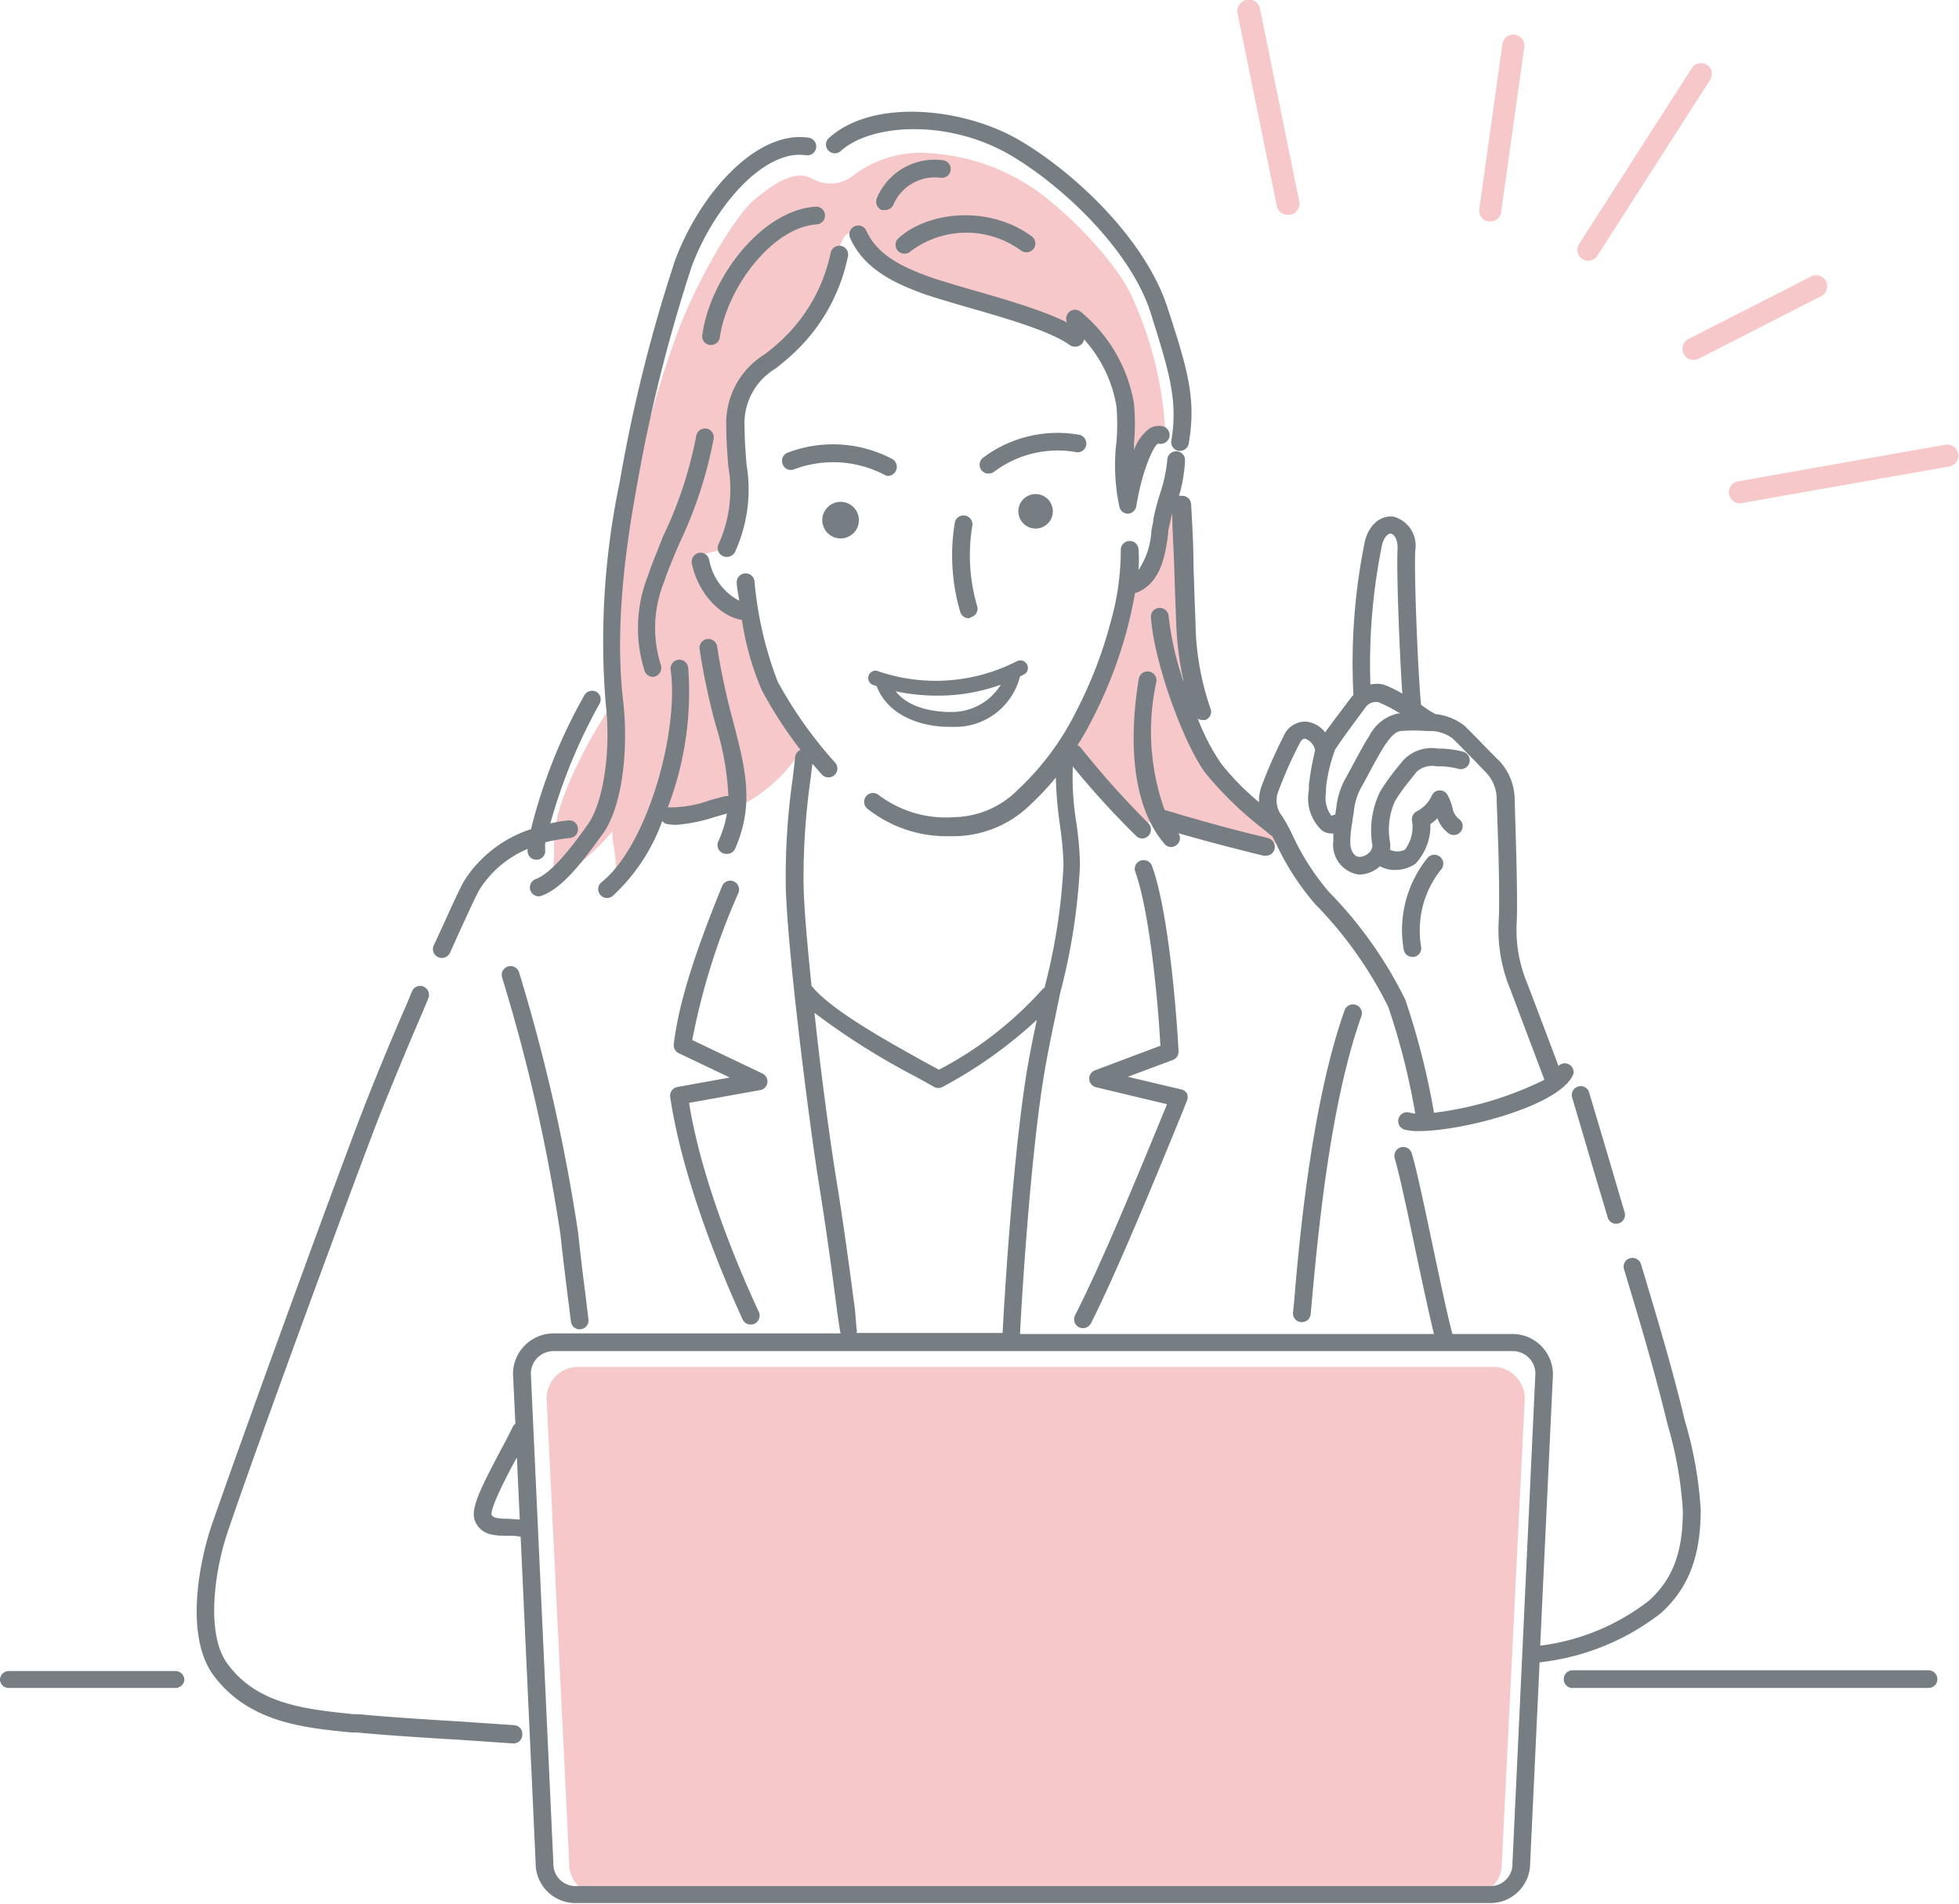 <svg xmlns="http://www.w3.org/2000/svg" viewBox="0 0 130.6 126.93"><defs><style>.cls-1{fill:#f7c8c9;}.cls-2{fill:#767e83;}</style></defs><g id="レイヤー_2" data-name="レイヤー 2"><g id="function"><path class="cls-1" d="M39.93,126.34H98.12a2.06,2.06,0,0,0,2-2.1l1.53-31a2.12,2.12,0,0,0-2.11-2.11h-61a2.11,2.11,0,0,0-2.1,2.11l1.51,31A2.05,2.05,0,0,0,39.93,126.34Z"/><path class="cls-1" d="M37,55.22c.41-2.61,2.45-6.29,4-8.58a65.24,65.24,0,0,1,1.14-13.81A76.06,76.06,0,0,1,45,22.64c1.2-3.48,3.92-8.2,5.31-9.34s2.7-2,3.84-1.39a2.43,2.43,0,0,0,2.67-.16,7.43,7.43,0,0,1,5.29-1.53,13.83,13.83,0,0,1,7.57,2.92c2.53,2,5.18,5,5.94,7a24.76,24.76,0,0,1,2.07,8.66c-1.06-.57-1.23.52-1.64,1.25a6,6,0,0,0-.89,2.29c.08-2.86,0-3.92,0-5.07a9.73,9.73,0,0,0-2.29-4.9,30.28,30.28,0,0,1-6.13-2c-2-.74-5-1.06-6.21-1.8a13,13,0,0,1-3.35-2.7c-.49-.73-1.07-.24-1.31,1.07s-.94,3.78-2.29,5.06-3.51,2.86-4.17,4.09a5.42,5.42,0,0,0-.41,4c.33,1.8.9,4.83-.57,6.54a6.11,6.11,0,0,0-1.88.49c.66,1.72,1.88,3.6,3.19,3.68.49,1.88,1,4.17,1.72,5.23s1.3,2.94,2.2,3.59a10.6,10.6,0,0,1-4.08,4c-1.8.9-4.58.57-5.4.9a41.9,41.9,0,0,1-3.27,4.49c.41-1.47-.16-2.86-.08-3.59A15.26,15.26,0,0,1,36.5,59C37.16,58.08,36.83,56.2,37,55.22Z"/><path class="cls-1" d="M78.67,33.65a65.68,65.68,0,0,0,.41,7.19,33.49,33.49,0,0,0,.57,5.31c-.9-1.14-1.55-1.88-1.55-1.88.73,3.43,1.47,5.23,2.37,6.46a30.06,30.06,0,0,0,3.59,3.59,8.26,8.26,0,0,1,1.72,2,59.93,59.93,0,0,1-8.42-1.64A2.08,2.08,0,0,1,75,54.08a34,34,0,0,1-3.59-4.25c2-3.92,4.06-8.45,4-10.79C77,38.31,77.28,33.81,78.67,33.65Z"/><path class="cls-1" d="M85.84,14.32a.74.74,0,0,1-.72-.59L82.5.89A.76.76,0,0,1,83.08,0,.74.74,0,0,1,84,.59l2.62,12.85a.74.74,0,0,1-.58.87Z"/><path class="cls-1" d="M105.89,17.39a.72.72,0,0,1-.4-.12.74.74,0,0,1-.22-1l7.52-11.73a.74.74,0,0,1,1-.22.72.72,0,0,1,.22,1l-7.52,11.73A.74.74,0,0,1,105.89,17.39Z"/><path class="cls-1" d="M112.91,24a.74.74,0,0,1-.34-1.4l8.24-4.2a.74.74,0,0,1,.67,1.31l-8.24,4.21A.8.8,0,0,1,112.91,24Z"/><path class="cls-1" d="M99.35,14.77h-.1a.73.73,0,0,1-.63-.83L100.15,3a.74.74,0,1,1,1.46.21l-1.53,10.89A.73.73,0,0,1,99.35,14.77Z"/><path class="cls-1" d="M116,33.56a.76.76,0,0,1-.73-.62.74.74,0,0,1,.6-.85l13.82-2.44a.75.75,0,0,1,.86.6.74.74,0,0,1-.6.85l-13.82,2.44Z"/><circle class="cls-2" cx="69.04" cy="34.09" r="1.15"/><path class="cls-2" d="M71.64,23.11a.57.57,0,0,1-.35-.12c-1.22-.91-4.49-1.85-6.88-2.53-1.1-.32-2-.59-2.73-.83-2-.72-4.07-1.67-5-3.75a.59.59,0,0,1,.29-.79.58.58,0,0,1,.78.29c.65,1.38,1.87,2.26,4.37,3.13.66.23,1.59.5,2.66.81,2.62.75,5.88,1.69,7.27,2.73a.59.59,0,0,1,.12.82A.6.6,0,0,1,71.64,23.11Z"/><path class="cls-2" d="M60.27,16.91a.59.59,0,0,1-.4-1c1.92-1.79,6-2.28,8.9-.16a.59.59,0,0,1,.14.83.6.6,0,0,1-.83.13,6.19,6.19,0,0,0-7.41.07A.61.61,0,0,1,60.27,16.91Z"/><path class="cls-2" d="M59,14a.57.57,0,0,1-.22,0,.6.6,0,0,1-.33-.77,4.17,4.17,0,0,1,4.45-2.54.59.59,0,1,1-.22,1.16,3,3,0,0,0-3.13,1.82A.59.59,0,0,1,59,14Z"/><path class="cls-2" d="M47.4,23h-.08a.58.58,0,0,1-.5-.67c.51-3.75,3.92-8.31,7.55-8.55a.59.59,0,0,1,.63.55.59.59,0,0,1-.55.63c-3,.2-6,4.29-6.46,7.53A.6.6,0,0,1,47.4,23Z"/><path class="cls-2" d="M48.44,37.13a.54.54,0,0,1-.27-.07.58.58,0,0,1-.26-.79,8.86,8.86,0,0,0,.64-5.21c-.06-.8-.13-1.62-.13-2.57A5.39,5.39,0,0,1,51,23.61c.29-.23.59-.46.87-.72a11.06,11.06,0,0,0,3.5-6,.59.59,0,1,1,1.15.25,12.18,12.18,0,0,1-3.85,6.63c-.31.28-.63.53-.93.78a4.25,4.25,0,0,0-2.1,3.95c0,.9.07,1.7.13,2.48A10,10,0,0,1,49,36.8.61.61,0,0,1,48.44,37.13Z"/><path class="cls-2" d="M67.44,10.39c3.61,2.15,8,6.44,9.27,10.47s1.82,5.87,1.38,8.52a.59.59,0,0,0,.48.68h.1a.59.59,0,0,0,.58-.49c.49-2.9,0-4.75-1.42-9.07C76.37,16,71.73,11.57,68,9.37s-9.82-2.84-12.76-.15a.58.58,0,0,0,0,.83.59.59,0,0,0,.83,0C58.1,8.24,63.26,7.91,67.44,10.39Z"/><path class="cls-2" d="M74.64,33.84a.59.59,0,0,0,.56.41h0a.6.6,0,0,0,.55-.49c.4-2.42,1.15-4.07,1.47-4.19a.59.59,0,0,0,.32-1.14,1.18,1.18,0,0,0-.94.16,3.18,3.18,0,0,0-1,1.41l0-.45a14.54,14.54,0,0,0,0-2.63,10.06,10.06,0,0,0-3.54-6.12.59.59,0,1,0-.75.91,8.85,8.85,0,0,1,3.12,5.37,13.9,13.9,0,0,1,0,2.39A13.05,13.05,0,0,0,74.64,33.84Z"/><path class="cls-2" d="M35.91,59.76a.59.59,0,0,1-.55-.39.6.6,0,0,1,.35-.76c1.18-.43,2.7-2.55,3.51-3.69,1-1.44,1.53-4.87,1.16-8a51.62,51.62,0,0,1,.93-14.76A102.41,102.41,0,0,1,45,17.37c1.64-4.43,5.42-8.71,8.91-8.19a.59.59,0,1,1-.17,1.17c-2.86-.42-6.19,3.53-7.63,7.43a105.06,105.06,0,0,0-3.65,14.61c-.68,3.72-1.52,9.27-.91,14.42.34,2.93,0,6.9-1.37,8.79s-2.67,3.61-4.07,4.12A.52.52,0,0,1,35.91,59.76Z"/><path class="cls-2" d="M68.45,44.27a.5.5,0,0,0-.67-.18,11.85,11.85,0,0,1-9.24.66.48.48,0,0,0-.63.29.49.49,0,0,0,.3.63l.23.07c.76,2,3,2.72,4.84,2.72h.24A4.45,4.45,0,0,0,68,45.1l.3-.15A.49.49,0,0,0,68.45,44.27Zm-5,3.2c-.48,0-2.66,0-3.74-1.38a13.48,13.48,0,0,0,2.75.29,12.32,12.32,0,0,0,4.26-.73A3.84,3.84,0,0,1,63.49,47.47Z"/><path class="cls-2" d="M64.58,41.22a.59.59,0,0,1-.56-.41,13.36,13.36,0,0,1-.36-6,.59.59,0,0,1,1.15.3,12.1,12.1,0,0,0,.33,5.29.58.58,0,0,1-.38.74A.57.57,0,0,1,64.58,41.22Z"/><path class="cls-2" d="M59.24,31.73a.54.54,0,0,1-.27-.07,7.38,7.38,0,0,0-6-.38A.58.58,0,0,1,52.2,31a.59.59,0,0,1,.26-.8,8.47,8.47,0,0,1,7,.39.6.6,0,0,1,.27.79A.61.61,0,0,1,59.24,31.73Z"/><path class="cls-2" d="M65.9,31.57a.57.57,0,0,1-.45-.2.59.59,0,0,1,.06-.83A8.24,8.24,0,0,1,72,29a.6.6,0,0,1,.4.74.59.59,0,0,1-.74.39,7.06,7.06,0,0,0-5.41,1.34A.57.57,0,0,1,65.9,31.57Z"/><path class="cls-2" d="M54.82,34.68A1.22,1.22,0,1,0,56,33.46,1.22,1.22,0,0,0,54.82,34.68Z"/><path class="cls-2" d="M43.54,45.13a.6.6,0,0,1-.56-.38,9.45,9.45,0,0,1,.22-6.37c.23-.72.61-1.6,1-2.61a27.15,27.15,0,0,0,2.21-6.68.6.6,0,0,1,.66-.52.59.59,0,0,1,.51.66,28.29,28.29,0,0,1-2.29,7c-.42,1-.79,1.85-1,2.52a8.21,8.21,0,0,0-.24,5.57.61.61,0,0,1-.34.77A.52.52,0,0,1,43.54,45.13Z"/><path class="cls-2" d="M48.88,48.11a44.71,44.71,0,0,1-1.07-5,.59.59,0,1,0-1.17.16,43.65,43.65,0,0,0,1.1,5.16,18.62,18.62,0,0,1,.82,4.65.55.55,0,0,0-.22,0l-1,.27a7.88,7.88,0,0,1-2.66.48.43.43,0,0,0-.16,0,21.55,21.55,0,0,0,1.36-9.33.6.6,0,0,0-.67-.51.59.59,0,0,0-.5.67c.57,4.13-1.56,11.74-4.61,14.16a.59.59,0,0,0-.09.83.57.57,0,0,0,.46.22.58.58,0,0,0,.37-.13,12.55,12.55,0,0,0,3.31-5,.56.56,0,0,0,.36.21L45,55a11.1,11.1,0,0,0,2.69-.54l.77-.22a7.14,7.14,0,0,1-.57,1.85.59.59,0,0,0,.29.79.69.69,0,0,0,.24.05A.59.59,0,0,0,49,56.6C50.32,53.62,49.68,51.19,48.88,48.11Z"/><path class="cls-2" d="M34.24,116.24h0L30.69,116c-2.35-.14-5-.31-6.87-.49l-.34,0c-3.22-.31-6.88-.66-9.23-3.79-1.93-2.58-1-7.47-.15-10,2.08-6,8-22.25,10-27.47.8-2.07,2-5,3-7.27l.37-.89a.58.58,0,0,1,.77-.31.6.6,0,0,1,.32.77l-.37.89c-1,2.31-2.19,5.19-3,7.23-2,5.22-7.95,21.39-10,27.43-.84,2.45-1.54,6.83,0,8.86,2,2.71,5.27,3,8.39,3.33l.34,0c1.85.18,4.49.35,6.83.49l3.53.24a.58.58,0,0,1,.54.63A.59.59,0,0,1,34.24,116.24Z"/><path class="cls-2" d="M39.77,46.13a.6.6,0,0,0-.81.22,35.46,35.46,0,0,0-3.56,8.93A8.34,8.34,0,0,0,31,58.64c-.3.48-.91,1.83-1.44,3-.26.56-.49,1.08-.64,1.38a.59.59,0,0,0,.28.79.57.57,0,0,0,.25.06.61.61,0,0,0,.54-.33c.15-.32.38-.84.64-1.42.47-1,1.12-2.47,1.38-2.88a7,7,0,0,1,3.16-2.64v.13a.59.59,0,1,0,1.18,0,4.4,4.4,0,0,1,0-.57A11.49,11.49,0,0,1,38,55.87a.59.59,0,0,0,.53-.64.58.58,0,0,0-.65-.53,8.87,8.87,0,0,0-1.19.2,36.21,36.21,0,0,1,3.29-8A.59.59,0,0,0,39.77,46.13Z"/><path class="cls-2" d="M38.64,88.63a.59.59,0,0,1-.58-.53c-.05-.41-.12-1-.21-1.66-.14-1.17-.33-2.63-.49-4.15a117.62,117.62,0,0,0-3.88-17.1.59.59,0,0,1,.37-.75.6.6,0,0,1,.75.37,120.53,120.53,0,0,1,3.94,17.36c.16,1.51.34,3,.49,4.13.08.68.15,1.25.2,1.67a.58.58,0,0,1-.52.65Z"/><path class="cls-2" d="M11.7,112.54H.59A.58.58,0,0,1,0,112a.59.59,0,0,1,.59-.59H11.7a.6.6,0,0,1,.59.59A.59.59,0,0,1,11.7,112.54Z"/><path class="cls-2" d="M128.57,112.54H104.84a.58.58,0,0,1-.59-.59.59.59,0,0,1,.59-.59h23.73a.6.6,0,0,1,.59.59A.59.59,0,0,1,128.57,112.54Z"/><path class="cls-2" d="M50.05,88.31a.59.59,0,0,1-.54-.34c-1.19-2.57-4-9.17-4.83-14.84a.59.59,0,0,1,.49-.66l3.48-.63-3.4-1.62a.58.58,0,0,1-.33-.6c.3-2.57,1.29-5.81,3.21-10.52a.59.59,0,1,1,1.09.45,45.09,45.09,0,0,0-3.07,9.79l4.67,2.23a.59.59,0,0,1,.34.61.58.58,0,0,1-.49.5l-4.73.85c.85,5.38,3.51,11.5,4.65,13.94a.61.61,0,0,1-.29.79A.56.56,0,0,1,50.05,88.31Z"/><path class="cls-2" d="M112.33,94.75l-.16-.67c-.83-3.36-1.81-6.59-2.59-9.2l-.18-.59a.59.59,0,0,0-.74-.4.58.58,0,0,0-.39.74l.18.6c.78,2.58,1.75,5.81,2.57,9.13l.17.68a25.67,25.67,0,0,1,1,5.68c0,2.78-.68,4.57-2.26,6a14.84,14.84,0,0,1-7.25,3l.85-18.09a2.7,2.7,0,0,0-2.7-2.69h-4c-.28-1-.79-3.39-1.28-5.71-.54-2.57-1.1-5.22-1.43-6.33a.59.59,0,0,0-1.14.33c.32,1.07.88,3.7,1.41,6.25.47,2.21.92,4.31,1.21,5.46H68c.18-3.51.78-12.63,1.68-17.74.3-1.72.67-3.37,1-5a41.16,41.16,0,0,0,1.32-8.56,22.14,22.14,0,0,0-.25-2.83,18.73,18.73,0,0,1-.23-3.71,56.81,56.81,0,0,0,4.24,4.65.55.55,0,0,0,.38.15.58.58,0,0,0,.45-.21.6.6,0,0,0-.06-.83,59.61,59.61,0,0,1-4.47-5,.55.55,0,0,0-.23-.17,19.33,19.33,0,0,0,1-1.76,29.6,29.6,0,0,0,2.34-6.09c.15-.59.35-1.43.5-2.32a.41.41,0,0,0,.21-.05c1.54-.7,1.81-2.48,2-3.91,0-.26.08-.51.13-.75s.09-.4.14-.6c0,1.07.09,2.28.13,3.55s.08,2.47.13,3.64a21.84,21.84,0,0,0,.5,4.06,19.67,19.67,0,0,1-1-4.38.6.6,0,0,0-.64-.55.58.58,0,0,0-.54.63c.23,3.21,2.31,8.69,3.68,10.44a23.75,23.75,0,0,0,3.89,3.74l.37.31a.39.39,0,0,0,.14.08l.25.49a17.26,17.26,0,0,0,2.62,4.06,26.75,26.75,0,0,1,4.87,6.85,46.39,46.39,0,0,1,1.8,7.11,1.68,1.68,0,0,1-.37-.06.59.59,0,1,0-.35,1.13,3.55,3.55,0,0,0,1,.1c2.88,0,9.47-1.71,10.27-3.82a.59.59,0,0,0-1-.52c-1.07-2.85-1.93-5.11-2.08-5.5a9.2,9.2,0,0,1-.71-4c.07-1.22,0-4-.13-8.13v-.16a3.83,3.83,0,0,0-1-2.52L99.22,50c-.61-.63-1.3-1.35-1.61-1.63a3.7,3.7,0,0,0-1.92-.76l-.39-.23L94.74,47v0c-.17-1.52-.48-8.4-.39-10.3a2,2,0,0,0-1.43-2.25c-.71-.11-1.58.34-1.92,1.6a40.51,40.51,0,0,0-.77,10.29,1.12,1.12,0,0,0-.18.2c-.33.44-1.18,1.55-1.71,2.29a1.83,1.83,0,0,0-1.19-.71,1.54,1.54,0,0,0-1.56.93,32,32,0,0,0-1.45,3.27,3,3,0,0,0-.21,1.16,17.06,17.06,0,0,1-2.52-2.57,14.41,14.41,0,0,1-1.56-3,.53.53,0,0,0,.3.09.52.52,0,0,0,.21,0,.58.58,0,0,0,.34-.76,18.13,18.13,0,0,1-1-5.78c-.05-1.17-.09-2.41-.13-3.63,0-1.54-.1-3-.16-4.21a.59.59,0,0,0-.63-.56.58.58,0,0,0-.18,0A9.67,9.67,0,0,0,79,30.71a.58.58,0,0,0-.56-.62.59.59,0,0,0-.62.55,9.76,9.76,0,0,1-.48,2.26,16.7,16.7,0,0,0-.45,1.7c0,.25-.09.52-.13.79A5.14,5.14,0,0,1,75.9,38a9.28,9.28,0,0,0,0-1.38.58.58,0,0,0-.63-.55.59.59,0,0,0-.55.63,17.67,17.67,0,0,1-.69,4.82,28.8,28.8,0,0,1-2.26,5.86,18.25,18.25,0,0,1-3.93,5.29,6.11,6.11,0,0,1-4.21,1.81A7.45,7.45,0,0,1,58.57,53a.59.59,0,0,0-.74.92,8.48,8.48,0,0,0,5.45,1.83h.42a7.33,7.33,0,0,0,5-2.11,18.22,18.22,0,0,0,1.69-1.8,25.58,25.58,0,0,0,.27,3.15,22.53,22.53,0,0,1,.24,2.68,39.47,39.47,0,0,1-1.27,8.19.5.5,0,0,0-.18.15,24.65,24.65,0,0,1-6.85,5.31l-1-.54c-2.64-1.47-6.24-3.47-7.5-5.06-.31-3-.53-5.59-.53-7A46.46,46.46,0,0,1,54,52.2c.06-.42.11-.85.16-1.28l.63.72a.59.59,0,0,0,.44.19.59.59,0,0,0,.43-1,28.25,28.25,0,0,1-3.81-5.38,24.52,24.52,0,0,1-1.55-6.7.59.59,0,0,0-1.18.14c0,.26.09.67.16,1.16a3.87,3.87,0,0,1-2-2.72.59.59,0,0,0-.69-.47.61.61,0,0,0-.47.7c.39,1.92,1.85,3.54,3.34,3.77A19,19,0,0,0,50.78,46a28.35,28.35,0,0,0,2.59,4,.57.57,0,0,0-.36.47c-.06.56-.12,1.09-.19,1.62a46.62,46.62,0,0,0-.44,6.58c0,3.9,1.57,16.26,2.21,20.22.54,3.35.89,6,1.23,8.63L56,88.74a.75.75,0,0,0,.05.16H36.9a2.71,2.71,0,0,0-2.7,2.72l.16,3.3a.65.65,0,0,0-.17.2c-.23.47-.5,1-.77,1.49-1.46,2.76-2.06,4-1.76,4.78.41,1,1.36,1,2.19,1,.28,0,.56,0,.86.07l1,21.73a2.65,2.65,0,0,0,2.6,2.69h61.1a2.65,2.65,0,0,0,2.6-2.66l.63-13.39a16,16,0,0,0,8.09-3.28c1.83-1.66,2.65-3.78,2.65-6.88A25.91,25.91,0,0,0,112.33,94.75ZM92.14,36.31c.14-.51.4-.76.6-.73s.46.41.43,1c-.08,1.7.15,7.26.32,9.67a7,7,0,0,0-1.26-.61,2,2,0,0,0-.87,0A39.93,39.93,0,0,1,92.14,36.31ZM88.4,52.84l0-.34A10.75,10.75,0,0,1,89,50q.28-.48,2-2.79a.86.86,0,0,1,.91-.39,10.32,10.32,0,0,1,1.43.75l-.16,0a2.83,2.83,0,0,0-1.89,1.49c-.34.51-.8,1.38-1.18,2.09l-.37.68a5.13,5.13,0,0,0-.66,2.08l-.06.4a.58.58,0,0,0-.21.07l-.06,0A2,2,0,0,1,88.4,52.84Zm-3.15-.15a27.37,27.37,0,0,1,1.39-3.12c.11-.23.24-.33.37-.32a1,1,0,0,1,.66.78v0a20.54,20.54,0,0,0-.41,2.29l0,.34a2.94,2.94,0,0,0,.85,2.69,1.1,1.1,0,0,0,.67.22l.11,0c0,.16,0,.32,0,.5a2,2,0,0,0,1.71,2.24A2.12,2.12,0,0,0,92,57.75,1.92,1.92,0,0,0,93,58a2.36,2.36,0,0,0,1.36-.41,3.7,3.7,0,0,0,1-2.65,2.5,2.5,0,0,0,.47-.39,2.08,2.08,0,0,0,.73,1,.59.59,0,1,0,.72-.94,1.16,1.16,0,0,1-.44-.71A3.46,3.46,0,0,0,96.5,53a.57.57,0,0,0-.53-.3.56.56,0,0,0-.51.33,2.22,2.22,0,0,1-1,1.06.6.6,0,0,0-.31.71,2.53,2.53,0,0,1-.49,1.85,1.14,1.14,0,0,1-1,0,1.46,1.46,0,0,0,0-.55A4.63,4.63,0,0,1,93,53.41a12.28,12.28,0,0,1,1.07-1.48l.36-.46a1.54,1.54,0,0,1,1.34-.38l.25,0a5.41,5.41,0,0,1,1.21.17.59.59,0,1,0,.32-1.14,6.4,6.4,0,0,0-1.44-.21l-.24,0a2.58,2.58,0,0,0-2.38.85l-.34.42A14.68,14.68,0,0,0,92,52.79a5.92,5.92,0,0,0-.51,3.55.63.63,0,0,1-.19.48.93.93,0,0,1-.68.31c-.31,0-.61-.38-.6-1a7.88,7.88,0,0,1,.15-1.41c0-.22.07-.42.09-.65a4.16,4.16,0,0,1,.52-1.63c.11-.19.24-.43.38-.7.37-.68.82-1.52,1.13-2,.43-.65.73-.93,1.06-1a11.9,11.9,0,0,1,1.8,0h.34a2.55,2.55,0,0,1,1.32.47c.28.25,1,1,1.56,1.57l.75.78a2.57,2.57,0,0,1,.66,1.72v.17c.2,5.12.18,7.18.13,8a10.35,10.35,0,0,0,.79,4.54c.15.41,1.1,2.92,2.26,6a22.74,22.74,0,0,1-7.36,2.2,49.83,49.83,0,0,0-1.91-7.53,27.66,27.66,0,0,0-5.09-7.19,16.22,16.22,0,0,1-2.43-3.79,12.57,12.57,0,0,0-.69-1.26A1.66,1.66,0,0,1,85.25,52.69ZM33.91,101.26c-.82,0-1.06-.09-1.14-.28-.06-.49,1-2.57,1.69-3.81l.19,4.14ZM55.76,78.67c-.35-2.15-1-6.76-1.46-11.14A47.67,47.67,0,0,0,61,71.76c.45.24.87.48,1.26.7a.6.6,0,0,0,.29.08.68.68,0,0,0,.28-.07A30,30,0,0,0,69.12,68c-.21,1-.4,1.93-.58,2.93-.91,5.19-1.52,14.46-1.7,17.94H57.1a.55.55,0,0,0,0-.31L57,87.33C56.67,84.85,56.3,82,55.76,78.67Zm45.07,45.57a1.47,1.47,0,0,1-1.42,1.51H38.31a1.48,1.48,0,0,1-1.42-1.54l-1.5-32.62a1.51,1.51,0,0,1,1.51-1.51h63.94a1.51,1.51,0,0,1,1.52,1.48Z"/><path class="cls-2" d="M95.2,57.16a7.65,7.65,0,0,0-1.62,6.15.59.59,0,0,0,.58.49h.1a.59.59,0,0,0,.48-.69A6.5,6.5,0,0,1,96.05,58a.59.59,0,0,0,0-.83A.6.6,0,0,0,95.2,57.16Z"/><path class="cls-2" d="M84.5,55.86c-3-.69-6.39-1.72-6.86-1.86a15.52,15.52,0,0,1-.55-8.54.59.59,0,0,0-1.17-.2c-.38,2.26-1,7.83,1.71,11a.57.57,0,0,0,.83.06.58.58,0,0,0,.1-.77c1.37.4,3.61,1,5.67,1.5l.13,0a.59.59,0,0,0,.14-1.17Z"/><path class="cls-2" d="M90.4,67a.59.59,0,0,0-.76.36c-2.16,6.07-3,15-3.36,19.37l-.08.78a.59.59,0,0,0,.54.64h.05a.59.59,0,0,0,.59-.54l.07-.78c.39-4.27,1.19-13.15,3.31-19.08A.59.59,0,0,0,90.4,67Z"/><path class="cls-2" d="M78.73,72.63l-3.54-.84,3-1.12a.6.6,0,0,0,.38-.58c-.12-2.4-.66-9.31-1.77-12.36a.6.6,0,0,0-.76-.35.58.58,0,0,0-.35.76c.9,2.48,1.49,8.22,1.67,11.58L73,71.36a.59.59,0,0,0,.08,1.13l4.72,1.13-.13.32c-1.8,4.38-4.27,10.39-6,13.75a.6.6,0,0,0,.26.8.66.66,0,0,0,.27.06.61.61,0,0,0,.53-.32c1.72-3.41,4.2-9.44,6-13.84l.4-1a.64.64,0,0,0,0-.49A.58.58,0,0,0,78.73,72.63Z"/><path class="cls-2" d="M107.74,81.59a.58.58,0,0,1-.56-.42c-.26-.88-.73-2.44-1.19-4l-1.18-4a.59.59,0,0,1,.4-.73.58.58,0,0,1,.73.39c.26.88.73,2.44,1.19,4s.92,3.13,1.18,4a.6.6,0,0,1-.4.74Z"/></g></g></svg>